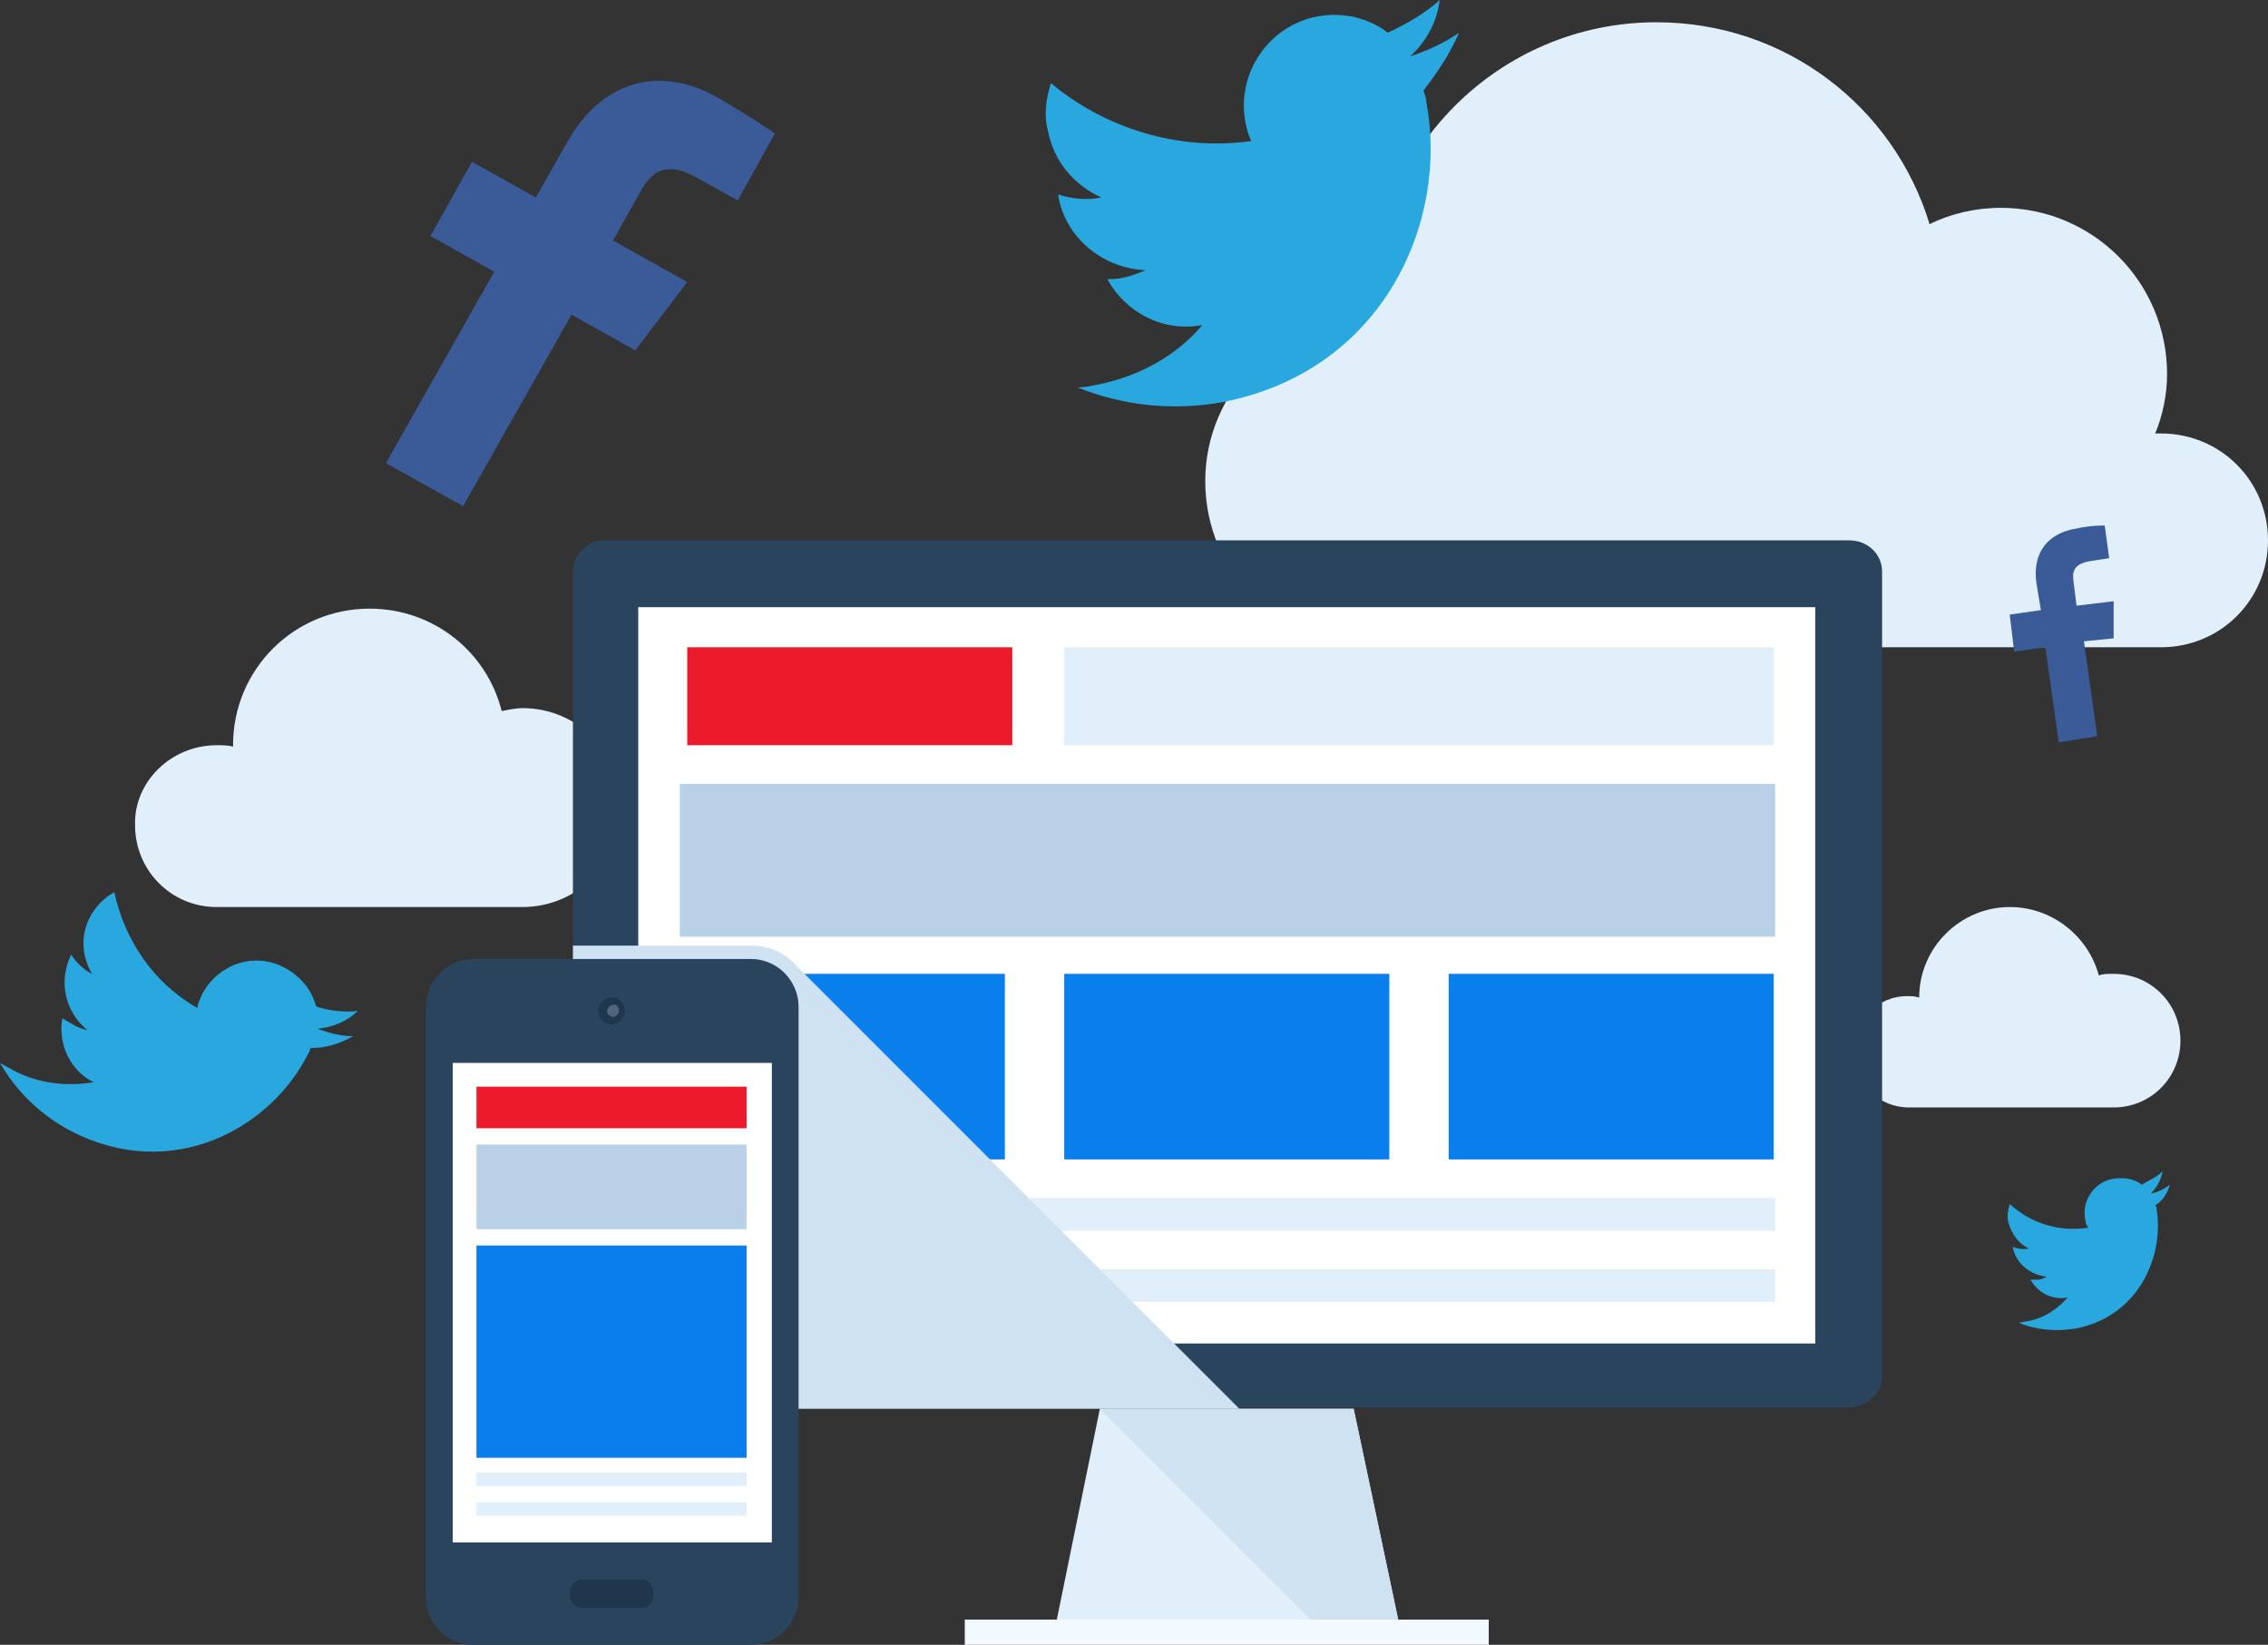 <?xml version="1.0" encoding="utf-8"?>
<!-- Generator: Adobe Illustrator 19.1.0, SVG Export Plug-In . SVG Version: 6.00 Build 0)  -->
<!DOCTYPE svg PUBLIC "-//W3C//DTD SVG 1.1//EN" "http://www.w3.org/Graphics/SVG/1.1/DTD/svg11.dtd">
<svg version="1.1" id="Layer_1" xmlns="http://www.w3.org/2000/svg" xmlns:xlink="http://www.w3.org/1999/xlink" x="0px" y="0px"
	 viewBox="0 0 152.8 110.8" style="enable-background:new 0 0 152.8 110.8;" xml:space="preserve">
<rect x="0" y="0" width="152.8" height="110.8" fill="#333333" stroke="none"/>
<style type="text/css">
	.st0{fill:#E1EFFA;}
	.st1{fill:#CEE2F2;}
	.st2{fill:#F2F9FF;}
	.st3{fill:#2A445E;}
	.st4{fill:#FFFFFF;}
	.st5{fill:#EB1B2C;}
	.st6{fill:#097FED;}
	.st7{fill:#B8D1E6;}
	.st8{fill:#20364D;}
	.st9{fill:#50667E;}
	.st10{fill:#3A5A98;}
	.st11{fill:#29A7DF;}
</style>
<g>
	<g>
		<g>
			<path class="st0" d="M14.6,50.2c0.4,0,0.8,0,1.1,0.1c0,0,0,0,0-0.1c0-5.1,4.1-9.2,9.2-9.2c4.3,0,7.9,2.9,8.9,6.9
				c0.5-0.1,1-0.2,1.4-0.2c3.7,0,6.7,3,6.7,6.7c0,3.7-3,6.7-6.7,6.7H14.6c-3.1,0-5.5-2.5-5.5-5.5C9,52.7,11.5,50.2,14.6,50.2z"/>
			<path class="st0" d="M128.5,67.1c0.3,0,0.5,0,0.8,0.1c0,0,0,0,0,0c0-3.4,2.8-6.1,6.1-6.1c2.9,0,5.3,2,6,4.6
				c0.3-0.1,0.6-0.1,1-0.1c2.5,0,4.5,2,4.5,4.5c0,2.5-2,4.5-4.5,4.5h-13.8c-2,0-3.7-1.6-3.7-3.7C124.9,68.7,126.5,67.1,128.5,67.1z"
				/>
			<path class="st0" d="M92.4,21.2C92.4,21.2,92.4,21.2,92.4,21.2c0-0.2,0-0.4,0-0.5c0-10.6,8.6-19.2,19.2-19.2
				c8.7,0,16,5.7,18.4,13.6c1.4-0.7,3.1-1.1,4.8-1.1c6.2,0,11.2,5,11.2,11.2c0,1.4-0.3,2.8-0.8,4c0.1,0,0.2,0,0.4,0
				c4,0,7.2,3.2,7.2,7.2s-3.2,7.2-7.2,7.2H92.4c-6.2,0-11.2-5-11.2-11.2C81.2,26.3,86.3,21.2,92.4,21.2z"/>
		</g>
		<g>
			<g>
				<g>
					<polygon class="st0" points="94.2,109.1 71.2,109.1 74.1,94.9 91.2,94.9 					"/>
					<polygon class="st1" points="94.2,109.1 91.2,94.9 74.1,94.9 88.3,109.1 					"/>
					<rect x="65" y="109.1" class="st2" width="35.3" height="1.7"/>
				</g>
				<path class="st3" d="M40.7,36.4c-1.2,0-2.1,1-2.1,2.1v54.2c0,1.2,1,2.1,2.1,2.1h83.9c1.2,0,2.2-1,2.2-2.1V38.5
					c0-1.2-1-2.1-2.2-2.1H40.7z"/>
				<g>
					<rect x="43" y="40.9" class="st4" width="79.3" height="49.6"/>
					<rect x="46.3" y="43.6" class="st5" width="21.9" height="6.6"/>
					<rect x="71.7" y="43.6" class="st0" width="47.8" height="6.6"/>
					<rect x="45.8" y="80.7" class="st0" width="73.8" height="2.2"/>
					<rect x="45.8" y="85.5" class="st0" width="73.8" height="2.2"/>
					<rect x="45.8" y="65.6" class="st6" width="21.9" height="12.5"/>
					<rect x="71.7" y="65.6" class="st6" width="21.9" height="12.5"/>
					<rect x="97.6" y="65.6" class="st6" width="21.9" height="12.5"/>
					<rect x="45.8" y="52.8" class="st7" width="73.8" height="10.3"/>
				</g>
			</g>
			<path class="st1" d="M53.6,65c-0.1-0.1-0.1-0.2-0.2-0.2c-0.7-0.7-1.7-1.1-2.8-1.1h-12v29.1c0,1.2,1,2.1,2.1,2.1h42.8L53.6,65z"/>
			<g>
				<path class="st3" d="M31.9,110.8c-1.8,0-3.2-1.4-3.2-3.2V67.8c0-1.8,1.5-3.2,3.2-3.2h18.7c1.8,0,3.2,1.5,3.2,3.2v39.8
					c0,1.8-1.5,3.2-3.2,3.2H31.9z"/>
				<path class="st8" d="M44,107.5c0,0.4-0.3,0.8-0.8,0.8h-4c-0.4,0-0.8-0.3-0.8-0.8v-0.3c0-0.4,0.4-0.8,0.8-0.8h4
					c0.4,0,0.8,0.3,0.8,0.8V107.5z"/>
				<path class="st8" d="M42.1,68.1c0,0.5-0.4,0.9-0.9,0.9c-0.5,0-0.9-0.4-0.9-0.9c0-0.5,0.4-0.9,0.9-0.9
					C41.7,67.1,42.1,67.6,42.1,68.1z"/>
				<path class="st9" d="M41.7,68.1c0,0.2-0.2,0.4-0.4,0.4c-0.2,0-0.4-0.2-0.4-0.4c0-0.2,0.2-0.4,0.4-0.4
					C41.5,67.6,41.7,67.8,41.7,68.1z"/>
				<g>
					<rect x="30.5" y="71.6" class="st4" width="21.5" height="32.3"/>
					<rect x="32.1" y="73.2" class="st5" width="18.2" height="2.8"/>
					<rect x="32.1" y="99.2" class="st0" width="18.2" height="0.9"/>
					<rect x="32.1" y="101.2" class="st0" width="18.2" height="0.9"/>
					<rect x="32.1" y="83.9" class="st6" width="18.2" height="14.3"/>
					<rect x="32.1" y="77.1" class="st7" width="18.2" height="5.7"/>
				</g>
			</g>
		</g>
	</g>
</g>
<path class="st10" d="M42.8,23.6l3.5-4.6l-5-2.8l1.8-3.2c0.8-1.5,1.8-2.2,3.9-1l2.7,1.5l2.5-4.5c-0.4-0.3-1.9-1.3-3.8-2.4
	c-3.8-2.2-7.8-1.3-10.2,3l-2.1,3.7l-4.3-2.4l-2.8,5l4.3,2.4l-7.3,12.9l5.2,2.9l7.3-12.9L42.8,23.6z"/>
<path class="st10" d="M142.4,43l0-2.5l-2.5,0.3l-0.2-1.6c-0.1-0.7,0-1.2,1.1-1.4l1.3-0.2l-0.3-2.2c-0.2,0-1,0-1.9,0.2
	c-1.9,0.3-3,1.6-2.7,3.7l0.3,1.8l-2.1,0.3l0.3,2.5l2.1-0.3l0.9,6.4l2.6-0.4l-0.9-6.4L142.4,43z"/>
<path class="st11" d="M98.3,2.2c-1,0.7-2.1,1.2-3.3,1.6c1.1-1,1.8-2.3,2-3.8c-1,0.9-2.2,1.6-3.5,2.2c-1.3-1-3-1.4-4.7-1.1
	c-3.3,0.6-5.5,3.8-4.9,7.1c0.1,0.5,0.2,0.9,0.4,1.3c-5,0.7-9.9-0.9-13.5-3.9c-0.3,1-0.5,2.1-0.2,3.2c0.4,2.1,1.8,3.7,3.6,4.5
	c-1,0.2-2,0.1-2.9-0.2l0,0.1c0.5,2.9,3.1,4.9,5.9,5c-0.5,0.2-1,0.4-1.5,0.5c-0.4,0.1-0.8,0.1-1.1,0.1c1.2,2.2,3.7,3.6,6.4,3.1
	c-1.7,2-4.1,3.4-7,4c-0.5,0.1-1,0.2-1.4,0.2c3,1.2,6.3,1.6,9.7,1c11-2.1,15.3-12.3,13.8-20.2c0-0.3-0.1-0.5-0.2-0.8
	C96.9,4.8,97.7,3.6,98.3,2.2z"/>
<path class="st11" d="M146.2,79.8c-0.4,0.3-0.8,0.5-1.3,0.6c0.4-0.4,0.7-0.9,0.8-1.5c-0.4,0.4-0.9,0.6-1.4,0.9
	c-0.5-0.4-1.2-0.5-1.9-0.4c-1.3,0.2-2.2,1.5-1.9,2.8c0,0.2,0.1,0.4,0.2,0.5c-2,0.3-3.9-0.3-5.3-1.6c-0.1,0.4-0.2,0.8-0.1,1.2
	c0.2,0.8,0.7,1.5,1.4,1.8c-0.4,0.1-0.8,0-1.1-0.1l0,0c0.2,1.1,1.2,1.9,2.3,2c-0.2,0.1-0.4,0.2-0.6,0.2c-0.2,0-0.3,0-0.5,0
	c0.5,0.9,1.5,1.4,2.5,1.2c-0.7,0.8-1.6,1.4-2.7,1.6c-0.2,0-0.4,0.1-0.6,0.1c1.2,0.5,2.5,0.6,3.8,0.4c4.3-0.8,6-4.9,5.5-8
	c0-0.1,0-0.2-0.1-0.3C145.7,80.9,146,80.4,146.2,79.8z"/>
<path class="st11" d="M23.8,69.8c-0.8,0-1.6-0.2-2.4-0.5c1-0.1,2-0.5,2.7-1.2c-0.9,0.1-1.9,0-2.8-0.3c-0.3-1.1-1-2-2.1-2.6
	c-2-1.1-4.5-0.3-5.6,1.8c-0.1,0.3-0.3,0.6-0.3,0.9c-3-1.7-4.9-4.6-5.6-7.8C7,60.5,6.5,61,6.1,61.7c-0.7,1.3-0.6,2.7,0.1,3.9
	c-0.6-0.3-1.1-0.8-1.4-1.3l0,0c-0.9,1.8-0.4,3.9,1.1,5.1c-0.4-0.1-0.7-0.2-1-0.4c-0.2-0.1-0.5-0.3-0.7-0.4c-0.3,1.7,0.5,3.5,2.1,4.3
	c-1.8,0.3-3.7,0.1-5.4-0.8c-0.3-0.2-0.6-0.3-0.9-0.5c1.1,1.9,2.7,3.5,4.8,4.6c6.8,3.5,13.4-0.2,15.9-5.1c0.1-0.2,0.2-0.3,0.2-0.5
	C22,70.6,22.9,70.3,23.8,69.8z"/>
</svg>
